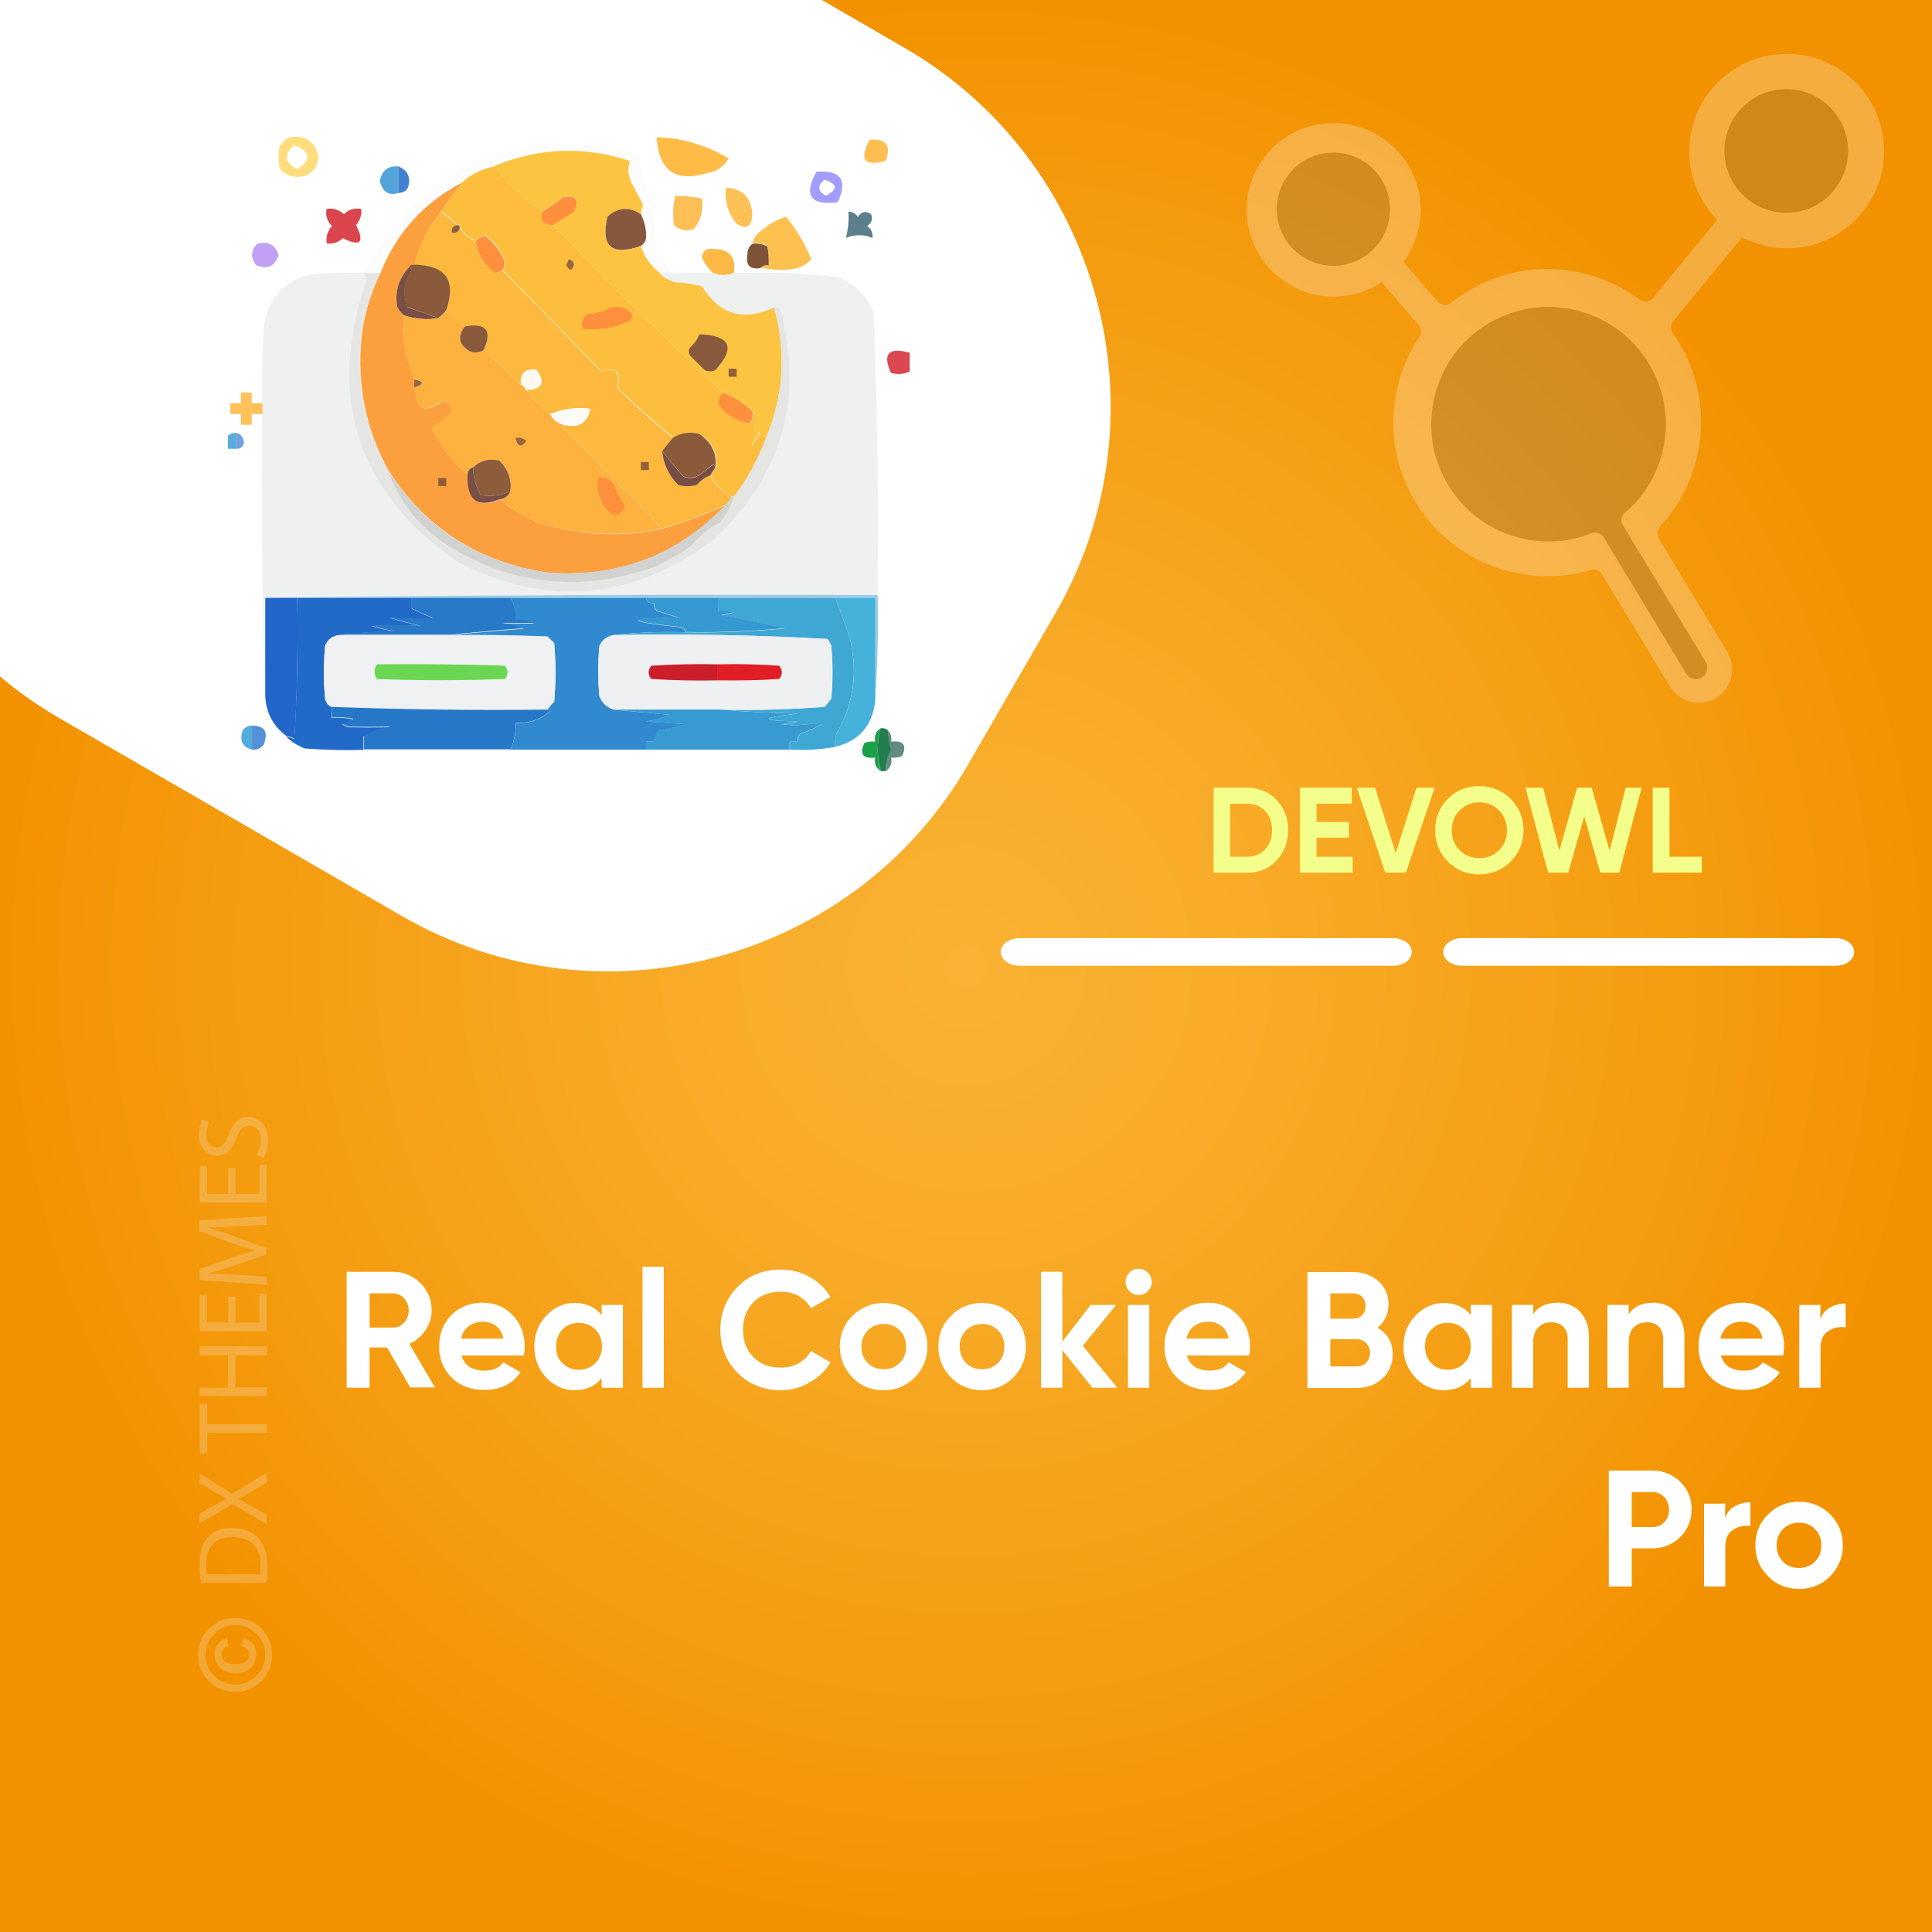 <?xml version="1.0" encoding="utf-8"?>
<!-- Generator: Adobe Illustrator 26.0.1, SVG Export Plug-In . SVG Version: 6.00 Build 0)  -->
<svg version="1.1" id="Layer_1" xmlns="http://www.w3.org/2000/svg" xmlns:xlink="http://www.w3.org/1999/xlink" x="0px" y="0px"
	 viewBox="0 0 700 700" style="enable-background:new 0 0 700 700;" xml:space="preserve">
<rect x="0" y="0" width="700" height="700" fill="#333333" stroke="none"/>
<style type="text/css">
	.st0{fill:url(#SVGID_1_);}
	.st1{fill:#FFFFFF;}
	.st2{fill:none;}
	.st3{fill:#F3FF8A;}
	.st4{opacity:0.22;}
	.st5{fill:#F6F6F6;}
	.st6{opacity:0.25;}
	.st7{fill:#6B6B6B;}
	.st8{opacity:0.671;fill-rule:evenodd;clip-rule:evenodd;fill:#FECC3D;enable-background:new    ;}
	.st9{opacity:0.947;fill-rule:evenodd;clip-rule:evenodd;fill:#FEB93E;enable-background:new    ;}
	.st10{opacity:0.905;fill-rule:evenodd;clip-rule:evenodd;fill:#FEB83E;enable-background:new    ;}
	.st11{opacity:1.500000e-02;fill-rule:evenodd;clip-rule:evenodd;fill:#030200;enable-background:new    ;}
	.st12{opacity:0.999;fill-rule:evenodd;clip-rule:evenodd;fill:#FCC440;enable-background:new    ;}
	.st13{opacity:0.838;fill-rule:evenodd;clip-rule:evenodd;fill:#3493D5;enable-background:new    ;}
	.st14{fill-rule:evenodd;clip-rule:evenodd;fill:#FDBE3E;}
	.st15{opacity:0.86;fill-rule:evenodd;clip-rule:evenodd;fill:#226DCB;enable-background:new    ;}
	.st16{opacity:0.688;fill-rule:evenodd;clip-rule:evenodd;fill:#7971FF;enable-background:new    ;}
	.st17{fill-rule:evenodd;clip-rule:evenodd;fill:#FC9F3E;}
	.st18{opacity:0.864;fill-rule:evenodd;clip-rule:evenodd;fill:#FEB83E;enable-background:new    ;}
	.st19{fill-rule:evenodd;clip-rule:evenodd;fill:#FD8F3D;}
	.st20{opacity:0.869;fill-rule:evenodd;clip-rule:evenodd;fill:#FEB63E;enable-background:new    ;}
	.st21{fill-rule:evenodd;clip-rule:evenodd;fill:#FDB83E;}
	.st22{fill-rule:evenodd;clip-rule:evenodd;fill:#87583D;}
	.st23{opacity:0.729;fill-rule:evenodd;clip-rule:evenodd;fill:#1F5160;enable-background:new    ;}
	.st24{opacity:0.82;fill-rule:evenodd;clip-rule:evenodd;fill:#D31D28;enable-background:new    ;}
	.st25{fill-rule:evenodd;clip-rule:evenodd;fill:#91603B;}
	.st26{opacity:0.906;fill-rule:evenodd;clip-rule:evenodd;fill:#FDBA3E;enable-background:new    ;}
	.st27{fill-rule:evenodd;clip-rule:evenodd;fill:#7F5339;}
	.st28{opacity:0.458;fill-rule:evenodd;clip-rule:evenodd;fill:#7931EA;enable-background:new    ;}
	.st29{opacity:0.969;fill-rule:evenodd;clip-rule:evenodd;fill:#FDB840;enable-background:new    ;}
	.st30{fill-rule:evenodd;clip-rule:evenodd;fill:#99673B;}
	.st31{fill-rule:evenodd;clip-rule:evenodd;fill:#8A5A3B;}
	.st32{fill-rule:evenodd;clip-rule:evenodd;fill:#7A4F45;}
	.st33{opacity:0.981;fill-rule:evenodd;clip-rule:evenodd;fill:#EFF0F0;enable-background:new    ;}
	.st34{fill-rule:evenodd;clip-rule:evenodd;fill:#E5E5E4;}
	.st35{fill-rule:evenodd;clip-rule:evenodd;fill:#FDB13E;}
	.st36{fill-rule:evenodd;clip-rule:evenodd;fill:#8A5A3D;}
	.st37{fill-rule:evenodd;clip-rule:evenodd;fill:#88593D;}
	.st38{opacity:0.806;fill-rule:evenodd;clip-rule:evenodd;fill:#D31D29;enable-background:new    ;}
	.st39{fill-rule:evenodd;clip-rule:evenodd;fill:#FFF9F0;}
	.st40{fill-rule:evenodd;clip-rule:evenodd;fill:#FFFAF1;}
	.st41{fill-rule:evenodd;clip-rule:evenodd;fill:#98643B;}
	.st42{fill-rule:evenodd;clip-rule:evenodd;fill:#FD903D;}
	.st43{opacity:0.855;fill-rule:evenodd;clip-rule:evenodd;fill:#FEB63E;enable-background:new    ;}
	.st44{fill-rule:evenodd;clip-rule:evenodd;fill:#FFFCF7;}
	.st45{opacity:0.833;fill-rule:evenodd;clip-rule:evenodd;fill:#389DD7;enable-background:new    ;}
	.st46{opacity:0.642;fill-rule:evenodd;clip-rule:evenodd;fill:#246FCC;enable-background:new    ;}
	.st47{fill-rule:evenodd;clip-rule:evenodd;fill:#97643B;}
	.st48{fill-rule:evenodd;clip-rule:evenodd;fill:#784D45;}
	.st49{fill-rule:evenodd;clip-rule:evenodd;fill:#8C5C3B;}
	.st50{fill-rule:evenodd;clip-rule:evenodd;fill:#92603B;}
	.st51{fill-rule:evenodd;clip-rule:evenodd;fill:#905D3B;}
	.st52{fill-rule:evenodd;clip-rule:evenodd;fill:#794E44;}
	.st53{fill-rule:evenodd;clip-rule:evenodd;fill:#D2D2D0;}
	.st54{fill-rule:evenodd;clip-rule:evenodd;fill:#9BCAE5;}
	.st55{fill-rule:evenodd;clip-rule:evenodd;fill:#2266C9;}
	.st56{fill-rule:evenodd;clip-rule:evenodd;fill:#226AC7;}
	.st57{fill-rule:evenodd;clip-rule:evenodd;fill:#318ACF;}
	.st58{fill-rule:evenodd;clip-rule:evenodd;fill:#3FA7D4;}
	.st59{fill-rule:evenodd;clip-rule:evenodd;fill:#45B2DC;}
	.st60{fill-rule:evenodd;clip-rule:evenodd;fill:#2879C8;}
	.st61{fill-rule:evenodd;clip-rule:evenodd;fill:#3598D0;}
	.st62{fill-rule:evenodd;clip-rule:evenodd;fill:#F0F1F2;}
	.st63{fill-rule:evenodd;clip-rule:evenodd;fill:#EFF0F2;}
	.st64{fill-rule:evenodd;clip-rule:evenodd;fill:#6AD652;}
	.st65{fill-rule:evenodd;clip-rule:evenodd;fill:#CC1E2A;}
	.st66{fill-rule:evenodd;clip-rule:evenodd;fill:#E11D26;}
	.st67{fill-rule:evenodd;clip-rule:evenodd;fill:#379AD1;}
	.st68{fill-rule:evenodd;clip-rule:evenodd;fill:#2777C9;}
	.st69{opacity:0.872;fill-rule:evenodd;clip-rule:evenodd;fill:#3AA2D8;enable-background:new    ;}
	.st70{opacity:0.789;fill-rule:evenodd;clip-rule:evenodd;fill:#2774CD;enable-background:new    ;}
	.st71{opacity:0.963;fill-rule:evenodd;clip-rule:evenodd;fill:#1A7A47;enable-background:new    ;}
	.st72{opacity:0.681;fill-rule:evenodd;clip-rule:evenodd;fill:#1A5647;enable-background:new    ;}
	.st73{fill-rule:evenodd;clip-rule:evenodd;fill:#1AA147;}
</style>
<radialGradient id="SVGID_1_" cx="350.773" cy="348.478" r="349.72" gradientTransform="matrix(1.001 0 0 -1.001 -1.054 698.756)" gradientUnits="userSpaceOnUse">
	<stop  offset="0" style="stop-color:#F9B233"/>
	<stop  offset="0.302" style="stop-color:#F8AB28"/>
	<stop  offset="0.831" style="stop-color:#F4990B"/>
	<stop  offset="1" style="stop-color:#F39200"/>
</radialGradient>
<rect class="st0" width="700" height="700"/>
<path class="st1" d="M327.5,17.2L297.8,0H0v245.1c6.6,5.6,13.8,10.6,21.5,15.1L145.8,332c71.4,41.2,163.7,16.5,204.9-54.9l31.7-54.9
	C423.7,150.6,399,58.4,327.5,17.2z"/>
<g>
	<rect x="374.8" y="285.4" class="st2" width="304.4" height="57.9"/>
	<path class="st3" d="M451.9,285.4c4.2,0,7.8,1.5,10.6,4.4c2.8,3,4.2,6.6,4.2,11c0,4.3-1.4,8-4.2,11c-2.8,3-6.4,4.4-10.6,4.4h-12.2
		v-30.8H451.9z M451.9,310.4c2.7,0,4.8-0.9,6.5-2.7c1.7-1.8,2.5-4.1,2.5-6.9s-0.8-5.2-2.5-6.9c-1.7-1.8-3.8-2.7-6.5-2.7h-6.2v19.2
		H451.9z"/>
	<path class="st3" d="M477.1,310.4h13v5.8H471v-30.8h18.8v5.8H477v6.6h11.7v5.7H477v6.9H477.1z"/>
	<path class="st3" d="M501.9,316.2l-10.3-30.8h6.6l7.5,23.7l7.5-23.7h6.6l-10.4,30.8H501.9z"/>
	<path class="st3" d="M547.3,312.2c-3.1,3.1-6.9,4.6-11.4,4.6s-8.2-1.5-11.3-4.6s-4.6-6.9-4.6-11.4s1.5-8.3,4.6-11.4
		s6.9-4.6,11.3-4.6s8.2,1.5,11.4,4.6c3.1,3.1,4.7,6.9,4.7,11.4C552,305.3,550.4,309.1,547.3,312.2z M528.9,308.1
		c1.9,1.9,4.3,2.8,7.1,2.8s5.2-0.9,7.1-2.8c1.9-1.9,2.9-4.3,2.9-7.2c0-2.9-1-5.4-2.9-7.3s-4.3-2.9-7.1-2.9s-5.2,1-7.1,2.9
		c-1.9,1.9-2.9,4.3-2.9,7.3C526,303.7,527,306.2,528.9,308.1z"/>
	<path class="st3" d="M560.9,316.2l-8.2-30.8h6.4l5.9,22.8l6.4-22.8h5.3l6.5,22.8l5.8-22.8h5.8l-8.1,30.8h-6.9l-5.8-20.4l-5.8,20.4
		H560.9z"/>
	<path class="st3" d="M604.9,310.4h11.7v5.8h-17.8v-30.8h6.1V310.4z"/>
</g>
<g>
	<rect x="110.9" y="382" class="st2" width="558.7" height="271.7"/>
	<path class="st1" d="M148.7,502.8l-8.5-14.6h-6.3v14.6h-8.3v-42h16.8c3.9,0,7.2,1.4,9.9,4.1s4.1,6,4.1,9.8c0,2.6-0.7,5-2.2,7.2
		s-3.4,3.9-5.9,5l9.3,15.8h-8.9V502.8z M133.9,468.6V481h8.5c1.6,0,2.9-0.6,4-1.8c1.1-1.2,1.7-2.7,1.7-4.4c0-1.7-0.6-3.2-1.7-4.4
		c-1.1-1.2-2.5-1.8-4-1.8L133.9,468.6L133.9,468.6z"/>
	<path class="st1" d="M167.2,491c1,3.8,3.9,5.6,8.5,5.6c3,0,5.2-1,6.7-3l6.2,3.6c-3,4.3-7.3,6.4-13.1,6.4c-5,0-8.9-1.5-11.9-4.5
		s-4.5-6.8-4.5-11.3s1.5-8.3,4.4-11.3c3-3,6.8-4.5,11.4-4.5c4.4,0,8,1.5,10.9,4.6c2.9,3,4.3,6.8,4.3,11.3c0,1-0.1,2.1-0.3,3.2h-22.6
		V491z M167.1,485h15.3c-0.4-2-1.3-3.6-2.7-4.6s-3-1.5-4.7-1.5c-2.1,0-3.8,0.5-5.2,1.6C168.4,481.6,167.5,483.1,167.1,485z"/>
	<path class="st1" d="M218,472.8h7.7v30H218v-3.5c-2.3,2.9-5.6,4.4-9.8,4.4c-4,0-7.4-1.5-10.3-4.6c-2.9-3.1-4.3-6.8-4.3-11.2
		s1.4-8.2,4.3-11.2c2.9-3.1,6.3-4.6,10.3-4.6c4.2,0,7.5,1.5,9.8,4.4V472.8z M203.8,493.9c1.6,1.6,3.5,2.4,5.9,2.4s4.4-0.8,6-2.4
		s2.4-3.6,2.4-6.1s-0.8-4.5-2.4-6.1c-1.6-1.6-3.6-2.4-6-2.4s-4.4,0.8-5.9,2.4s-2.3,3.6-2.3,6.1C201.4,490.3,202.2,492.4,203.8,493.9
		z"/>
	<path class="st1" d="M232.8,502.8V459h7.7v43.8H232.8z"/>
	<path class="st1" d="M282.9,503.7c-6.3,0-11.5-2.1-15.7-6.3c-4.1-4.2-6.2-9.4-6.2-15.5c0-6.2,2.1-11.4,6.2-15.6s9.3-6.3,15.7-6.3
		c3.8,0,7.3,0.9,10.5,2.7c3.2,1.8,5.7,4.2,7.5,7.2l-7.1,4.1c-1-1.9-2.5-3.3-4.4-4.4s-4.1-1.6-6.5-1.6c-4.1,0-7.4,1.3-9.9,3.8
		c-2.5,2.6-3.8,5.9-3.8,10c0,4,1.2,7.3,3.8,9.9c2.5,2.6,5.8,3.8,9.9,3.8c2.4,0,4.6-0.5,6.5-1.6s3.4-2.5,4.4-4.4l7.1,4.1
		c-1.8,3-4.3,5.5-7.5,7.2C290.3,502.8,286.7,503.7,282.9,503.7z"/>
	<path class="st1" d="M331.4,499.1c-3.1,3.1-6.8,4.6-11.3,4.6s-8.2-1.5-11.2-4.6s-4.6-6.8-4.6-11.2s1.5-8.2,4.6-11.2
		s6.8-4.6,11.2-4.6s8.2,1.5,11.3,4.6c3.1,3.1,4.6,6.8,4.6,11.2S334.5,496,331.4,499.1z M314.4,493.8c1.5,1.6,3.5,2.3,5.8,2.3
		s4.3-0.8,5.8-2.3c1.6-1.6,2.3-3.5,2.3-5.9s-0.8-4.4-2.3-5.9c-1.6-1.6-3.5-2.3-5.8-2.3s-4.3,0.8-5.8,2.3c-1.5,1.6-2.3,3.5-2.3,5.9
		S312.8,492.2,314.4,493.8z"/>
	<path class="st1" d="M367.1,499.1c-3.1,3.1-6.8,4.6-11.3,4.6c-4.4,0-8.2-1.5-11.2-4.6c-3.1-3.1-4.6-6.8-4.6-11.2s1.5-8.2,4.6-11.2
		c3.1-3.1,6.8-4.6,11.2-4.6c4.4,0,8.2,1.5,11.3,4.6s4.6,6.8,4.6,11.2S370.2,496,367.1,499.1z M350,493.8c1.5,1.6,3.5,2.3,5.8,2.3
		s4.3-0.8,5.8-2.3c1.6-1.6,2.3-3.5,2.3-5.9s-0.8-4.4-2.3-5.9c-1.6-1.6-3.5-2.3-5.8-2.3s-4.3,0.8-5.8,2.3c-1.5,1.6-2.3,3.5-2.3,5.9
		S348.5,492.2,350,493.8z"/>
	<path class="st1" d="M404.8,502.8h-9l-10.9-13.6v13.6h-7.7v-42h7.7v25.3l10.3-13.3h9.2l-12.1,14.8L404.8,502.8z"/>
	<path class="st1" d="M412.5,469.2c-1.3,0-2.4-0.5-3.3-1.4s-1.4-2-1.4-3.3s0.5-2.4,1.4-3.4s2-1.4,3.3-1.4s2.5,0.5,3.4,1.4
		s1.4,2.1,1.4,3.4s-0.5,2.4-1.4,3.3C415,468.8,413.8,469.2,412.5,469.2z M408.7,502.8v-30h7.7v30H408.7z"/>
	<path class="st1" d="M430,491c1,3.8,3.9,5.6,8.5,5.6c3,0,5.2-1,6.7-3l6.2,3.6c-3,4.3-7.3,6.4-13.1,6.4c-5,0-8.9-1.5-11.9-4.5
		s-4.5-6.8-4.5-11.3s1.5-8.3,4.4-11.3c3-3,6.8-4.5,11.4-4.5c4.4,0,8,1.5,10.9,4.6c2.9,3,4.3,6.8,4.3,11.3c0,1-0.1,2.1-0.3,3.2H430
		V491z M429.9,485h15.3c-0.4-2-1.3-3.6-2.7-4.6c-1.4-1-3-1.5-4.7-1.5c-2.1,0-3.8,0.5-5.2,1.6C431.2,481.6,430.3,483.1,429.9,485z"/>
	<path class="st1" d="M499.1,481.1c3.7,2.1,5.5,5.3,5.5,9.6c0,3.6-1.3,6.5-3.8,8.8s-5.6,3.4-9.3,3.4h-17.8v-42h16.6
		c3.6,0,6.6,1.1,9.1,3.3s3.7,5,3.7,8.5C503,476.1,501.7,478.9,499.1,481.1z M490.3,468.6H482v9.2h8.3c1.3,0,2.3-0.4,3.2-1.3
		c0.9-0.9,1.3-2,1.3-3.3s-0.4-2.4-1.3-3.3C492.7,469,491.6,468.6,490.3,468.6z M491.5,495.1c1.4,0,2.6-0.5,3.5-1.4s1.4-2.1,1.4-3.6
		c0-1.4-0.5-2.6-1.4-3.5s-2.1-1.4-3.5-1.4H482v9.9H491.5z"/>
	<path class="st1" d="M532.9,472.8h7.7v30h-7.7v-3.5c-2.3,2.9-5.6,4.4-9.8,4.4c-4,0-7.4-1.5-10.3-4.6s-4.3-6.8-4.3-11.2
		s1.4-8.2,4.3-11.2c2.9-3,6.3-4.6,10.3-4.6c4.2,0,7.5,1.5,9.8,4.4V472.8z M518.6,493.9c1.6,1.6,3.5,2.4,5.9,2.4s4.4-0.8,6-2.4
		s2.4-3.6,2.4-6.1s-0.8-4.5-2.4-6.1s-3.6-2.4-6-2.4s-4.4,0.8-5.9,2.4c-1.6,1.6-2.3,3.6-2.3,6.1S517.1,492.4,518.6,493.9z"/>
	<path class="st1" d="M564.4,472c3.3,0,6,1.1,8.1,3.3c2.1,2.2,3.2,5.2,3.2,9.1v18.4H568v-17.5c0-2-0.5-3.5-1.6-4.6s-2.5-1.6-4.3-1.6
		c-2,0-3.6,0.6-4.8,1.9c-1.2,1.2-1.8,3.1-1.8,5.6v16.2h-7.7v-30h7.7v3.4C557.3,473.4,560.3,472,564.4,472z"/>
	<path class="st1" d="M599,472c3.3,0,6,1.1,8.1,3.3c2.1,2.2,3.2,5.2,3.2,9.1v18.4h-7.7v-17.5c0-2-0.5-3.5-1.6-4.6s-2.5-1.6-4.3-1.6
		c-2,0-3.6,0.6-4.8,1.9c-1.2,1.2-1.8,3.1-1.8,5.6v16.2h-7.7v-30h7.7v3.4C591.9,473.4,594.9,472,599,472z"/>
	<path class="st1" d="M623.5,491c1,3.8,3.9,5.6,8.5,5.6c3,0,5.2-1,6.7-3l6.2,3.6c-3,4.3-7.3,6.4-13.1,6.4c-5,0-8.9-1.5-11.9-4.5
		s-4.5-6.8-4.5-11.3s1.5-8.3,4.4-11.3c3-3,6.8-4.5,11.4-4.5c4.4,0,8,1.5,10.9,4.6c2.9,3,4.3,6.8,4.3,11.3c0,1-0.1,2.1-0.3,3.2h-22.6
		V491z M623.3,485h15.3c-0.4-2-1.3-3.6-2.7-4.6s-3-1.5-4.7-1.5c-2.1,0-3.8,0.5-5.2,1.6C624.7,481.6,623.8,483.1,623.3,485z"/>
	<path class="st1" d="M659.5,478c0.7-1.9,1.9-3.4,3.6-4.3s3.5-1.4,5.6-1.4v8.6c-2.4-0.3-4.5,0.2-6.3,1.4c-1.9,1.2-2.8,3.3-2.8,6.2
		v14.3h-7.7v-30h7.7L659.5,478L659.5,478z"/>
	<path class="st1" d="M598.6,532.8c4,0,7.4,1.4,10.2,4.1c2.8,2.7,4.1,6.1,4.1,10s-1.4,7.3-4.1,10c-2.8,2.7-6.2,4.1-10.2,4.1h-7.4
		v13.8h-8.3v-42L598.6,532.8L598.6,532.8z M598.6,553.3c1.8,0,3.2-0.6,4.4-1.8s1.7-2.7,1.7-4.5s-0.6-3.4-1.7-4.6
		c-1.2-1.2-2.6-1.8-4.4-1.8h-7.4v12.7L598.6,553.3L598.6,553.3z"/>
	<path class="st1" d="M625,550c0.7-1.9,1.9-3.4,3.6-4.3s3.5-1.4,5.6-1.4v8.6c-2.4-0.3-4.5,0.2-6.3,1.4c-1.9,1.2-2.8,3.3-2.8,6.2
		v14.3h-7.7v-30h7.7L625,550L625,550z"/>
	<path class="st1" d="M663.1,571.1c-3.1,3.1-6.8,4.6-11.3,4.6c-4.4,0-8.2-1.5-11.2-4.6c-3.1-3.1-4.6-6.8-4.6-11.2s1.5-8.2,4.6-11.2
		c3.1-3.1,6.8-4.6,11.2-4.6s8.2,1.5,11.3,4.6s4.6,6.8,4.6,11.2S666.1,568,663.1,571.1z M646,565.8c1.5,1.6,3.5,2.3,5.8,2.3
		s4.3-0.8,5.8-2.3c1.6-1.6,2.3-3.5,2.3-5.9s-0.8-4.4-2.3-5.9c-1.6-1.6-3.5-2.3-5.8-2.3s-4.3,0.8-5.8,2.3c-1.5,1.6-2.3,3.5-2.3,5.9
		S644.5,564.2,646,565.8z"/>
</g>
<g>
	<path class="st1" d="M511.5,344.9c0-2.8-3-5-6.8-5H369.4c-3.7,0-6.8,2.2-6.8,5s3,5,6.8,5h135.3C508.4,350,511.5,347.7,511.5,344.9z
		"/>
	<path class="st1" d="M671.8,344.9c0-2.8-3-5-6.8-5H529.7c-3.7,0-6.8,2.2-6.8,5s3,5,6.8,5H665C668.8,350,671.8,347.7,671.8,344.9z"
		/>
</g>
<g class="st4">
	<rect x="71.1" y="401.9" class="st2" width="42.3" height="211"/>
	<path class="st5" d="M71.8,599.6c0-3.7,1.3-6.9,3.9-9.5s5.8-3.9,9.5-3.9s6.9,1.3,9.5,3.9s3.9,5.8,3.9,9.5s-1.3,6.9-3.9,9.5
		s-5.8,3.9-9.5,3.9s-6.9-1.3-9.5-3.9S71.8,603.3,71.8,599.6z M74.5,599.6c0,3,1,5.5,3.1,7.6s4.6,3.2,7.6,3.2s5.6-1.1,7.7-3.2
		s3.2-4.7,3.2-7.6c0-3-1.1-5.5-3.2-7.6s-4.7-3.2-7.7-3.2s-5.5,1.1-7.6,3.2C75.5,594,74.5,596.6,74.5,599.6z M87.3,596.3l1-2.8
		c3,0.9,4.5,2.9,4.5,5.9c0,2.1-0.7,3.8-2,5s-3.1,1.8-5.4,1.8s-4.2-0.6-5.5-1.8c-1.4-1.2-2.1-2.9-2.1-5c0-2.9,1.4-4.9,4.3-5.9
		l0.7,2.8c-1.6,0.6-2.5,1.6-2.5,3.1c0,2.4,1.7,3.6,5,3.6c1.5,0,2.7-0.3,3.6-0.9c0.9-0.6,1.4-1.5,1.4-2.6
		C90.3,598,89.3,596.9,87.3,596.3z"/>
	<path class="st5" d="M72.8,573.5c-0.3-1.9-0.5-4.2-0.5-6.7c0-4.5,1-7.7,3-9.8c2-2.2,4.8-3.4,8.7-3.4c4,0,7.2,1.2,9.4,3.5
		c2.3,2.3,3.5,6,3.5,10.7c0,2.2-0.1,4.1-0.3,5.7H72.8z M94.2,570.4c0.1-0.8,0.2-1.9,0.2-3.2c0-6.7-3.7-10.3-10.3-10.3
		c-5.7,0-9.4,3.2-9.4,9.8c0,1.6,0.1,2.8,0.3,3.7H94.2z"/>
	<path class="st5" d="M96.7,537.2l-5.4,3.1c-2.1,1.3-3.4,2.1-4.8,2.8v0.1c1.4,0.7,2.7,1.4,4.8,2.6l5.3,2.9v3.6l-12.3-7.4l-12,7.1
		v-3.6l5.7-3.2c1.6-0.9,2.8-1.6,4.1-2.2v-0.1c-1.4-0.7-2.6-1.3-4.1-2.2l-5.7-3.3v-3.6l11.8,7.4l12.5-7.6L96.7,537.2L96.7,537.2z"/>
	<path class="st5" d="M75.1,519.2v7.4h-2.7v-18h2.7v7.4h21.6v3.2L75.1,519.2L75.1,519.2z"/>
	<path class="st5" d="M72.4,502.8h10.2V491H72.4v-3.2h24.3v3.2H85.3v11.7h11.4v3.1H72.4V502.8z"/>
	<path class="st5" d="M85.3,469.8v9.4H94v-10.5h2.6v13.6H72.4v-13.1H75v10h7.7v-9.4H85.3z"/>
	<path class="st5" d="M86,444.3c-3.4,0.2-7.5,0.4-10.5,0.4v0.1c2.8,0.8,5.9,1.8,9.2,3.1l11.8,4.3v2.4l-11.6,3.9
		c-3.4,1.2-6.6,2.1-9.4,2.8v0.1c3,0.1,7.1,0.3,10.7,0.5l10.4,0.6v3l-24.3-1.7v-4l11.7-4.1c3-1,5.7-1.8,8.2-2.4V453
		c-2.4-0.6-5.1-1.5-8.2-2.6l-11.7-4.3v-4l24.3-1.5v3.1L86,444.3z"/>
	<path class="st5" d="M85.3,423.2v9.4H94v-10.5h2.6v13.6H72.4v-13.1H75v10h7.7v-9.4H85.3z"/>
	<path class="st5" d="M92.9,418.5c0.9-1.4,1.6-3.5,1.6-5.6c0-3.2-1.7-5.1-4.1-5.1c-2.3,0-3.6,1.3-4.8,4.6c-1.4,4-3.5,6.4-6.9,6.4
		c-3.8,0-6.6-3.1-6.6-7.8c0-2.5,0.6-4.3,1.2-5.4l2.6,0.9c-0.4,0.8-1.2,2.4-1.2,4.6c0,3.3,2,4.6,3.6,4.6c2.3,0,3.4-1.5,4.7-4.8
		c1.6-4.1,3.6-6.2,7.1-6.2c3.7,0,7,2.8,7,8.5c0,2.3-0.7,4.9-1.6,6.2L92.9,418.5z"/>
</g>
<g class="st6">
	<path class="st1" d="M667.9,26.1c-14.5-10.4-34.9-8.2-46.8,5.1c-12.7,14.1-11.8,35.3,1.1,48.4L598.9,108c-1.2,1.5-3.3,1.7-4.8,0.6
		c-17.6-13.2-42.3-15.2-62.3-3.1c-2.1,1.3-4.1,2.7-6,4.2c-1.5,1.2-3.6,1-4.9-0.4l-12.4-14.4c9.1-12.2,8.4-29.8-3.1-41.2
		c-11-10.9-28.7-12.2-41.1-2.9c-14.7,11-16.8,32-5,45.7c10.5,12.2,28.2,14.4,41.3,5.7l13.4,15.6c1,1.2,1.1,2.9,0.3,4.2
		c-11.7,17.4-13,40.8-1.4,59.9c13.4,22.1,39.8,31.6,63.5,24.6c1.5-0.5,3.1,0.2,4,1.5l24.5,40.5c3.3,5.4,10.1,7.7,15.8,5
		c6.5-3.1,8.8-11.2,5.2-17.2L601,195.1c-0.8-1.3-0.6-3,0.4-4.2c16.5-17.8,20.1-45,6.9-66.8c-0.7-1.2-1.5-2.3-2.2-3.4
		c-0.9-1.3-0.9-3,0.1-4.3l25-30.4c14.5,7.5,32.8,4.2,43.5-9C687.4,61.5,684.6,38.1,667.9,26.1z"/>
	<path class="st7" d="M597.4,131.7c-12.7-20.9-40.5-27-60.9-12.7c-17.4,12.2-23,35.9-13,54.6c10.4,19.6,33.6,27.4,53.2,19.6
		c1.6-0.6,3.4,0,4.3,1.4l29.9,49.4c0.9,1.5,2.7,2.4,4.4,2c2.9-0.7,4.1-3.9,2.7-6.2l-30-49.5c-0.9-1.5-0.6-3.4,0.7-4.5
		C604.3,172.6,608.3,149.7,597.4,131.7z"/>
	<circle class="st7" cx="483.1" cy="75.8" r="20.5"/>
	<circle class="st7" cx="647.2" cy="54.7" r="22.4"/>
</g>
<g>
	<g>
		<path class="st8" d="M104.8,49.7c5.9-0.9,9.4,1.5,10.6,7.2c-0.6,4.6-3.1,7-7.7,7.2c-2.5-0.1-4.6-1-6.3-2.9c-0.6-2.9-0.6-5.8,0-8.7
			C102.5,51.5,103.6,50.5,104.8,49.7z M106.7,52.6c5.9,2.3,6.2,5.2,1,8.7C103,58.8,102.7,55.9,106.7,52.6z"/>
	</g>
	<g>
		<path class="st9" d="M237.9,49.7c9.4,0.3,18.1,2.9,26.1,7.7c-1.7,3-4.3,4.7-7.7,5.3C244.8,66.2,238.7,61.9,237.9,49.7z"/>
	</g>
	<g>
		<path class="st10" d="M315.1,50.6c6-0.4,7.9,2.1,5.8,7.7C313.1,60.4,311.2,57.8,315.1,50.6z"/>
	</g>
	<g>
		<path class="st11" d="M244.7,98.9c-1.9,0-3.9,0-5.8,0c-3.2-2.5-5.4-5.7-6.8-9.6c1.5-1,2.1-2.4,1.9-4.3c-0.1-2.7-0.8-5.1-1.9-7.2
			c0.2-1.2,0.5-2.3,1-3.4c-1.5-2.7-2.9-5.5-4.3-8.2c-1.2-2.6-1.3-5.2-0.5-7.7c-16.7-5.4-33.1-4.8-49.2,1.9
			c-4.4,0.9-8.3,2.9-11.6,5.8c-13.9,7.3-23.9,18.2-29.9,32.8c-1.9,0-3.9,0-5.8,0c20.4-37.2,51.6-52.2,93.6-44.9
			c2.6,0.7,4.7,2.1,6.3,4.3c0.8,5.5,2.8,10.7,5.8,15.4c-0.2,5.8-0.2,11.6,0,17.4C239.4,94.2,241.8,96.8,244.7,98.9z"/>
	</g>
	<g>
		<path class="st12" d="M232.2,77.6c-4.3-2.8-8.3-2.5-12.1,1c-2.5,10.8,1.5,14.4,12.1,10.6c1.3,3.9,3.6,7.2,6.8,9.6
			c1.5,1.7,3.5,2.8,5.8,3.4c3.3,0.2,6.5,0.7,9.6,1.4c6.3,10.4,15,12.9,26.1,7.7c4.5,16.2,3.5,31.9-2.9,47.3
			c-0.9-0.4-1.7-1.1-2.4-1.9c-1,1.6-1.9,3.2-2.9,4.8c-0.1-3.4,0.4-6.8,1.4-10.1c0-1-0.3-1.8-1-2.4c-3.1-3-6.6-5.2-10.6-6.8
			c-21.2-19.6-41.8-39.8-61.8-60.8c2.5-1.6,5.1-3.2,7.7-4.8c2-4.4,0.7-6.1-3.9-5.3c-2.5,2-5,3.8-7.7,5.3
			c-6.4-4.8-12.2-10.2-17.4-16.4c16.1-6.7,32.5-7.4,49.2-1.9c-0.8,2.6-0.7,5.1,0.5,7.7c1.4,2.7,2.9,5.5,4.3,8.2
			C232.6,75.4,232.3,76.5,232.2,77.6z"/>
	</g>
	<g>
		<path class="st13" d="M144.4,60.3c0,3.2,0,6.4,0,9.6c-3.5,1.1-5.8-0.3-6.8-4.3C138.3,61.8,140.6,60,144.4,60.3z"/>
	</g>
	<g>
		<path class="st14" d="M179.1,60.3c5.2,6.2,11,11.6,17.4,16.4c-0.7,3.3,0.6,4.9,3.9,4.8c20,21,40.6,41.2,61.8,60.8
			c-1.6,1.3-2,2.9-1.4,4.8c3.1,3.5,6.8,5.6,11.1,6.3c0.8-1.3,1.2-2.8,1-4.3c0.6,0.6,0.9,1.4,1,2.4c-1,3.3-1.5,6.7-1.4,10.1
			c1-1.6,1.9-3.2,2.9-4.8c0.7,0.9,1.5,1.5,2.4,1.9c-2.9,7.6-6.7,14.7-11.6,21.2c-0.3,0-0.6,0-1,0c-3.5-1.6-6.1-4.2-7.7-7.7
			c0.6-1,1.3-1.9,1.9-2.9c0.7-4.9-1.2-8.9-5.8-12.1c-3.4-0.8-6.7-0.3-9.6,1.4c-7-5.7-13.8-11.8-20.3-18.3c1.6-5.5-0.3-7.4-5.8-5.8
			c-11.9-12.2-23.8-24.4-35.7-36.7c0.9-1.2,1-2.5,0.5-3.9c-1.6-3.5-3.8-6.4-6.8-8.7c-1.4,0.3-2.5,0.9-3.4,1.9
			c-2.5-0.9-4.5-2.5-5.8-4.8c0-0.6-0.3-1-1-1c-1.9-1.6-3.8-3.2-5.8-4.8c2.3-3.7,4.9-7.2,7.7-10.6C170.8,63.1,174.7,61.2,179.1,60.3z
			"/>
	</g>
	<g>
		<path class="st15" d="M144.4,60.3c3.4,1.5,4.6,4.1,3.4,7.7c-0.8,1.3-1.9,1.9-3.4,1.9C144.4,66.7,144.4,63.5,144.4,60.3z"/>
	</g>
	<g>
		<path class="st16" d="M295.8,62.2c8.9-0.6,11.5,3.1,7.7,11.1C293.6,74.5,291.1,70.8,295.8,62.2z M298.7,65.1
			c4.8,1.6,5,3.5,0.5,5.8C296.2,69.2,296.1,67.3,298.7,65.1z"/>
	</g>
	<g>
		<path class="st17" d="M167.5,66.1c-2.8,3.4-5.4,6.9-7.7,10.6c-4.7,5.6-7.9,12-9.6,19.3c-1-0.2-1.6,0.2-1.9,1
			c-3.9,4-5.3,8.8-4.3,14.5c0.7,1.1,1.5,2.1,2.4,2.9c-0.9,8.2,0.4,16,3.9,23.2c0,1,0,1.9,0,2.9c0.4,8,3.8,9.6,10.1,4.8
			c2.6,0.7,3.6,2.3,2.9,4.8c-2.3,1.7-4.7,3.3-7.2,4.8c3.4,6.7,8,12.4,13.5,17.4c-0.3,9.1,3.6,12,11.6,8.7c4,3.4,8.5,6.2,13.5,8.2
			c14.9,4.8,30,5.6,45.3,2.4c8-2.4,15.7-5.3,23.2-8.7c-17.5,18.3-39.1,26.5-64.6,24.6c-25-3.7-44.3-16-57.9-37.1
			c-8.9-16.3-11.9-33.7-9.2-52.1c1.2-6.8,3.3-13.2,6.3-19.3C143.6,84.3,153.6,73.4,167.5,66.1z"/>
	</g>
	<g>
		<path class="st18" d="M263,68c6.2,0.3,9.4,3.7,9.6,10.1c-0.4,4.2-2.3,5.2-5.8,2.9C263.8,77.3,262.5,72.9,263,68z"/>
	</g>
	<g>
		<path class="st19" d="M200.3,81.5c-3.3,0.1-4.6-1.5-3.9-4.8c2.7-1.6,5.3-3.3,7.7-5.3c4.6-0.8,5.9,0.9,3.9,5.3
			C205.4,78.3,202.9,79.9,200.3,81.5z"/>
	</g>
	<g>
		<path class="st20" d="M244.7,70.9c3.2,0.1,6.5,0.4,9.6,1c0.6,4.2-0.3,7.9-2.9,11.1c-2.7,0.9-5.2,0.4-7.2-1.4
			C243.7,77.9,243.8,74.4,244.7,70.9z"/>
	</g>
	<g>
		<path class="st21" d="M159.8,76.7c2,1.6,3.9,3.2,5.8,4.8c-1.5,0.3-2.1,1.3-1.9,2.9c1.6,0.2,2.6-0.4,2.9-1.9
			c1.3,2.3,3.3,3.9,5.8,4.8c0.7,5,3.1,8.8,7.2,11.6c0.9-0.2,1.7-0.6,2.4-1c11.9,12.2,23.8,24.4,35.7,36.7c5.5-1.6,7.4,0.3,5.8,5.8
			c6.5,6.5,13.2,12.6,20.3,18.3c-1.3,1.6-2.6,3.2-3.9,4.8c0.5,4.7,2.4,8.7,5.8,12.1c2.3,0.6,4.5,0.6,6.8,0c1.3-1.6,2.9-2.7,4.8-3.4
			c1.6,3.5,4.2,6.1,7.7,7.7c-0.4,1.2-1.1,2.1-1.9,2.9c-7.5,3.4-15.2,6.3-23.2,8.7c-11.5-12-23.3-23.9-35.2-35.7
			c-0.4-0.6-0.6-1.2-0.5-1.9c5.4,1.4,8.6-0.5,9.6-5.8c-5.3-0.6-10.1,0.1-14.5,1.9c-3.2-2.6-6.1-5.5-8.7-8.7c5.8-0.2,7.1-2.6,3.9-7.2
			c-4.2-0.8-6.1,1-5.8,5.3c-4.5-4.2-9-8.4-13.5-12.5c3.2-7.1,1-10-6.8-8.7c-2.8-1.2-5.1-3.1-6.8-5.8c3.7-10.8-0.2-16.3-11.6-16.4
			C151.8,88.7,155.1,82.3,159.8,76.7z"/>
	</g>
	<g>
		<path class="st22" d="M232.2,77.6c1.1,2.2,1.8,4.6,1.9,7.2c0.2,1.9-0.5,3.4-1.9,4.3c-10.6,3.8-14.6,0.2-12.1-10.6
			C223.9,75.1,227.9,74.8,232.2,77.6z"/>
	</g>
	<g>
		<path class="st23" d="M307.4,76.7c1.5,0,2.6,0.7,3.4,1.9c1.3-2,3-2.3,4.8-1c0.7,1.8,0.2,3.2-1.4,4.3c1.5,1.1,2.1,2.5,1.9,4.3
			c-3.2-1.3-6.4-1.3-9.6,0C307.3,83,307.6,79.8,307.4,76.7z"/>
	</g>
	<g>
		<path class="st24" d="M118.3,75.7c2.5-0.4,4.5,0.3,6.3,1.9c1.7-1.7,3.8-2.3,6.3-1.9c0.2,2.2-0.4,4.2-1.9,5.8
			c3.2,6.4,1.6,8-4.8,4.8c-1.6,1.5-3.5,2.2-5.8,1.9c-0.4-2.5,0.3-4.5,1.9-6.3C118.6,80.3,117.9,78.2,118.3,75.7z"/>
	</g>
	<g>
		<path class="st25" d="M165.6,81.5c0.6,0,1,0.3,1,1c-0.3,1.5-1.3,2.1-2.9,1.9C163.4,82.8,164.1,81.8,165.6,81.5z"/>
	</g>
	<g>
		<path class="st26" d="M275.6,96.9c0.7-0.9,1.6-1.2,2.9-1c0.2-2.3,0-4.5-0.5-6.8c-1.6-0.9-3.4-1.2-5.3-1c0.3-1.8,1.3-3.3,2.9-4.3
			c2.7-2.4,5.7-4.2,9.2-5.3c3.8,4.6,6.8,9.8,9.2,15.4c-1.6,1.7-3.5,2.9-5.8,3.4C283.9,98.1,279.7,97.9,275.6,96.9z"/>
	</g>
	<g>
		<path class="st19" d="M182,97.9c-0.7,0.4-1.5,0.7-2.4,1c-4.1-2.7-6.5-6.6-7.2-11.6c0.8-1,2-1.6,3.4-1.9c2.9,2.3,5.2,5.2,6.8,8.7
			C183,95.4,182.9,96.7,182,97.9z"/>
	</g>
	<g>
		<path class="st27" d="M272.7,88.3c1.9-0.2,3.7,0.1,5.3,1c0.5,2.2,0.6,4.5,0.5,6.8c-1.2-0.2-2.2,0.1-2.9,1c-3.8,0.7-5.5-1-4.8-4.8
			C270.8,90.3,271.5,89.1,272.7,88.3z"/>
	</g>
	<g>
		<path class="st28" d="M93.2,88.3c4.1-1,6.7,0.4,7.7,4.3c-1.5,4.1-4.2,5.2-8.2,3.4C90.7,93.2,90.9,90.6,93.2,88.3z"/>
	</g>
	<g>
		<path class="st29" d="M265.9,98.9c-2.5,1-5.1,1-7.7,0c-1.7-1.7-3-3.6-3.9-5.8c0.4-2.4,1.8-3.3,4.3-2.9
			C264.4,90.3,266.8,93.2,265.9,98.9z"/>
	</g>
	<g>
		<path class="st30" d="M206.1,94c1,0.1,1.7,0.8,1.9,1.9c-0.8,2.4-1.7,2.4-2.9,0C205.5,95.3,205.8,94.7,206.1,94z"/>
	</g>
	<g>
		<path class="st31" d="M148.2,96.9c0.3-0.8,1-1.1,1.9-1c11.4,0.2,15.3,5.6,11.6,16.4c-0.7,1.2-1.7,2.1-2.9,2.9
			c-3.6-1.2-7.3-2.5-11.1-3.9c-2-4.7-1.5-9.2,1.4-13.5C149.1,97.3,148.7,97,148.2,96.9z"/>
	</g>
	<g>
		<path class="st32" d="M148.2,96.9c0.5,0.1,0.8,0.4,1,1c-2.9,4.3-3.4,8.8-1.4,13.5c3.8,1.3,7.5,2.6,11.1,3.9
			c-4.2,0.7-8.3,0.3-12.5-1c-0.9-0.8-1.7-1.7-2.4-2.9C142.9,105.8,144.4,101,148.2,96.9z"/>
	</g>
	<g>
		<path class="st33" d="M131.8,98.9c0.4,0.7,0.7,1.5,1,2.4c-14.6,42.4-3.6,76.5,32.8,102.3c32.6,16.5,63.4,14,92.6-7.7
			c25-23,33.2-50.8,24.6-83.5c-0.6-0.7-1.5-1-2.4-1c-11,5.2-19.7,2.6-26.1-7.7c-3.2-0.8-6.4-1.3-9.6-1.4c-2.3-0.6-4.3-1.7-5.8-3.4
			c1.9,0,3.9,0,5.8,0c4.5,0,9,0,13.5,0c2.6,1,5.2,1,7.7,0c12.6-0.4,25.1,0.1,37.6,1.4c6.3,2.4,10.6,6.8,13,13
			c1.4,34,1.9,68.1,1.4,102.3c-74.1-0.3-148.1,0-221.9,1c0,11.9,0,23.8,0,35.7c-1-33.9-1.3-68-1-102.3c0-1.3,0-2.6,0-3.9
			c-0.2-9,0-18,0.5-27c1.2-10.9,7.2-17.5,17.8-19.8C119.6,98.9,125.7,98.7,131.8,98.9z"/>
	</g>
	<g>
		<path class="st34" d="M131.8,98.9c1.9,0,3.9,0,5.8,0c-3,6.1-5.1,12.5-6.3,19.3c-2.8,18.4,0.3,35.8,9.2,52.1
			c3.8,10.9,10.5,19.7,20.3,26.5c24,15.1,49.4,18,76.2,8.7c4.8-2.3,9.3-4.8,13.5-7.7c3-3.6,6.5-6.5,10.6-8.7
			c2.3-2.8,3.9-5.8,4.8-9.2c4.9-6.5,8.7-13.6,11.6-21.2c6.4-15.4,7.4-31.1,2.9-47.3c1-0.1,1.8,0.2,2.4,1
			c8.6,32.7,0.4,60.5-24.6,83.5c-29.2,21.7-60.1,24.3-92.6,7.7c-36.5-25.7-47.4-59.8-32.8-102.3C132.5,100.4,132.2,99.6,131.8,98.9z
			"/>
	</g>
	<g>
		<path class="st19" d="M221.5,111.4c3.3-0.6,5.9,0.3,7.7,2.9c-0.3,0.6-0.6,1.3-1,1.9c-5.5,2.6-11.1,3.6-16.9,2.9
			c-0.8-2.1-0.3-3.9,1.4-5.3C216,113.6,218.9,112.8,221.5,111.4z"/>
	</g>
	<g>
		<path class="st35" d="M161.7,112.4c1.7,2.6,3.9,4.6,6.8,5.8c-2.9,3.7-2.3,6.8,1.9,9.2c1.7,0.6,3.3,0.5,4.8-0.5
			c4.5,4.2,9,8.4,13.5,12.5c1,0.3,1.6,1,1.9,1.9c2.6,3.2,5.5,6.1,8.7,8.7c1,2,2.6,3.2,4.8,3.9c-0.1,0.7,0,1.4,0.5,1.9
			c11.9,11.8,23.7,23.7,35.2,35.7c-15.3,3.2-30.4,2.4-45.3-2.4c-5-2-9.5-4.8-13.5-8.2c1.8-0.2,3.1-1.2,3.9-2.9
			c0.6-4.1-0.6-7.8-3.9-11.1c-3.8-0.9-7-0.1-9.6,2.4c-1.4,0.5-2,1.4-1.9,2.9c-5.6-4.9-10.1-10.7-13.5-17.4c2.5-1.5,4.9-3.1,7.2-4.8
			c0.7-2.5-0.3-4.1-2.9-4.8c-6.4,4.8-9.7,3.2-10.1-4.8c3.7-1.2,3.7-2.2,0-2.9c-3.5-7.2-4.7-14.9-3.9-23.2c4.2,1.3,8.4,1.6,12.5,1
			C160,114.5,161,113.5,161.7,112.4z"/>
	</g>
	<g>
		<path class="st36" d="M175.2,126.9c-1.5,0.9-3.1,1.1-4.8,0.5c-4.2-2.4-4.8-5.5-1.9-9.2C176.2,116.9,178.5,119.8,175.2,126.9z"/>
	</g>
	<g>
		<path class="st37" d="M253.4,121.1c11.3,0.5,13.2,4.8,5.8,13c-1.3,0.6-2.6,0.6-3.9,0c-1.8-1.8-3.5-3.5-5.3-5.3
			c-0.6-1-0.6-1.9,0-2.9C251.6,124.6,252.7,123,253.4,121.1z"/>
	</g>
	<g>
		<path class="st38" d="M329.6,127.8c0,2.3,0,4.5,0,6.8c-2.2,1-4.4,1.2-6.8,0.5C319.7,128.1,321.9,125.7,329.6,127.8z"/>
	</g>
	<g>
		<path class="st39" d="M190.7,141.3c-0.3-1-1-1.6-1.9-1.9c-0.3-4.3,1.6-6.1,5.8-5.3C197.7,138.8,196.4,141.2,190.7,141.3z"/>
	</g>
	<g>
		<path class="st40" d="M223.5,140.4c-5.5,1.6-7.4-0.3-5.8-5.8C216.1,140.1,218,142,223.5,140.4z"/>
	</g>
	<g>
		<path class="st25" d="M264,133.6c1,0,1.9,0,2.9,0c0,1,0,1.9,0,2.9c-1,0-1.9,0-2.9,0C264,135.5,264,134.6,264,133.6z"/>
	</g>
	<g>
		<path class="st41" d="M150.1,137.5c3.7,0.7,3.7,1.7,0,2.9C150.1,139.4,150.1,138.4,150.1,137.5z"/>
	</g>
	<g>
		<path class="st42" d="M262.1,142.3c4,1.5,7.5,3.8,10.6,6.8c0.2,1.6-0.1,3-1,4.3c-4.3-0.6-8-2.7-11.1-6.3
			C260,145.2,260.5,143.6,262.1,142.3z"/>
	</g>
	<g>
		<path class="st43" d="M95.1,146.1c0,1.3,0,2.6,0,3.9c-1.3,0-2.6,0-3.9,0c0,1.3,0,2.6,0,3.9c-1.3,0-2.6,0-3.9,0c0-1.3,0-2.6,0-3.9
			c-1.3,0-2.6,0-3.9,0c0-1.3,0-2.6,0-3.9c1.3,0,2.6,0,3.9,0c0-1.3,0-2.6,0-3.9c1.3,0,2.6,0,3.9,0c0,1.3,0,2.6,0,3.9
			C92.6,146.1,93.9,146.1,95.1,146.1z"/>
	</g>
	<g>
		<path class="st44" d="M204.2,153.9c-2.2-0.6-3.8-1.9-4.8-3.9c4.4-1.9,9.2-2.5,14.5-1.9C212.8,153.3,209.6,155.3,204.2,153.9z"/>
	</g>
	<g>
		<path class="st45" d="M85.5,156.8c0,1.9,0,3.9,0,5.8c-1,0-1.9,0-2.9,0c0-1.6,0-3.2,0-4.8C83.5,157.1,84.4,156.8,85.5,156.8z"/>
	</g>
	<g>
		<path class="st46" d="M85.5,156.8c1.7,0.4,2.7,1.5,2.9,3.4c-0.2,1.7-1.2,2.5-2.9,2.4C85.5,160.6,85.5,158.7,85.5,156.8z"/>
	</g>
	<g>
		<path class="st31" d="M259.2,169.3c-0.1-0.5-0.4-0.8-1-1c-1.8,1.6-3.7,3.1-5.8,4.3c-1.6,0.6-3.2,0.6-4.8,0
			c-2.7-3.1-5.3-6.1-7.7-9.2c1.3-1.6,2.6-3.2,3.9-4.8c3-1.8,6.2-2.3,9.6-1.4C257.9,160.4,259.9,164.4,259.2,169.3z"/>
	</g>
	<g>
		<path class="st47" d="M186.8,158.7c1.4-0.3,2.7,0.1,3.9,1C188.8,162.3,187.5,161.9,186.8,158.7z"/>
	</g>
	<g>
		<path class="st48" d="M239.9,163.5c2.4,3,5,6.1,7.7,9.2c1.6,0.6,3.2,0.6,4.8,0c2.1-1.3,4-2.7,5.8-4.3c0.6,0.1,0.9,0.4,1,1
			c-0.6,1-1.3,1.9-1.9,2.9c-1.9,0.6-3.5,1.8-4.8,3.4c-2.3,0.6-4.5,0.6-6.8,0C242.3,172.2,240.4,168.2,239.9,163.5z"/>
	</g>
	<g>
		<path class="st49" d="M184.9,178c-3.4,1.5-6.9,2-10.6,1.4c-1.9-3.1-2.8-6.4-2.9-10.1c2.7-2.5,5.9-3.3,9.6-2.4
			C184.2,170.2,185.5,173.9,184.9,178z"/>
	</g>
	<g>
		<path class="st50" d="M232.2,167.4c1,0,1.9,0,2.9,0c0,1,0,1.9,0,2.9c-1,0-1.9,0-2.9,0C232.2,169.3,232.2,168.3,232.2,167.4z"/>
	</g>
	<g>
		<path class="st51" d="M158.8,173.2c1,0,1.9,0,2.9,0c0,1,0,1.9,0,2.9c-1,0-1.9,0-2.9,0C158.8,175.1,158.8,174.1,158.8,173.2z"/>
	</g>
	<g>
		<path class="st19" d="M216.7,173.2c2.1-0.3,3.9,0.3,5.3,1.9c1.3,2.8,2.8,5.6,4.3,8.2c-0.7,2.6-2.3,3.6-4.8,2.9
			C217.6,182.5,216,178.2,216.7,173.2z"/>
	</g>
	<g>
		<path class="st52" d="M171.4,169.3c0.1,3.7,1,7.1,2.9,10.1c3.7,0.6,7.2,0.1,10.6-1.4c-0.7,1.7-2,2.7-3.9,2.9
			c-8,3.3-11.9,0.4-11.6-8.7C169.4,170.7,170,169.8,171.4,169.3z"/>
	</g>
	<g>
		<path class="st53" d="M140.5,170.3c13.6,21.1,32.9,33.5,57.9,37.1c25.6,1.9,47.1-6.3,64.6-24.6c0.9-0.8,1.5-1.7,1.9-2.9
			c0.3,0,0.6,0,1,0c-0.9,3.3-2.6,6.4-4.8,9.2c-4.1,2.2-7.6,5.1-10.6,8.7c-4.2,2.9-8.7,5.5-13.5,7.7c-26.9,9.4-52.3,6.5-76.2-8.7
			C151,190,144.3,181.2,140.5,170.3z"/>
	</g>
	<g>
		<path class="st54" d="M96.1,216.6c73.8-1,147.8-1.3,221.9-1c0.3,13,0,25.9-1,38.6c0-12.5,0-25.1,0-37.6c-4.8,0-9.6,0-14.5,0
			c-14.2,0-28.3,0-42.5,0c-8.7,0-17.4,0-26.1,0c-16.4,0-32.8,0-49.2,0c-11.9,0-23.8,0-35.7,0c-13.8,0-27.7,0-41.5,0
			C103.8,216.6,100,216.6,96.1,216.6z"/>
	</g>
	<g>
		<path class="st55" d="M96.1,216.6c3.9,0,7.7,0,11.6,0c0.3,17.1,0,34.1-1,51.1c-0.9-0.6-1.8-0.9-2.9-1c-4.8-3.6-7.4-8.4-7.7-14.5
			C96.1,240.4,96.1,228.5,96.1,216.6z"/>
	</g>
	<g>
		<path class="st56" d="M107.7,216.6c13.8,0,27.7,0,41.5,0c0,1.3,0,2.6,0,3.9c2.4,1.3,5,2.4,7.7,3.4c-5.2,0.3-10.3,0.3-15.4,0
			c3.5,1.1,7,2,10.6,2.9c-5.8-0.3-11.6-0.3-17.4,0c2.8,1,5.7,1.6,8.7,1.9c-6.9,0.2-13.7,0.6-20.3,1.4c-2.6,0.2-4.3,1.5-5.3,3.9
			c-0.6,6.4-0.6,12.9,0,19.3c0.4,1.4,1.2,2.4,2.4,2.9c0,1.3,0,2.6,0,3.9c2.6-0.2,5.2,0,7.7,0.5c-1.1,1-2.4,1.6-3.9,1.9
			c0.6,0.3,1.3,0.6,1.9,1c5.2,0.1,10.3,0.1,15.4,0c-3.4,0.7-6.7,1.8-9.6,3.4c0,1.6,0,3.2,0,4.8c-7.1,0.2-14.2,0-21.2-0.5
			c-2.6-1-4.9-2.4-6.8-4.3c1,0,2,0.4,2.9,1C107.7,250.7,108,233.6,107.7,216.6z"/>
	</g>
	<g>
		<path class="st57" d="M184.9,216.6c16.4,0,32.8,0,49.2,0c0.3,1.5,1.3,2.1,2.9,1.9c-0.2,1.1,0.1,2.1,1,2.9c2.6,0.8,5.1,1.6,7.7,2.4
			c-19.2,0.2-19.2,1.3,0,3.4c1.5,0.1,2.4,0.8,2.9,1.9c-8.9-0.3-17.5,0-26.1,1c-2.4,0.3-4.2,1.6-5.3,3.9c-0.6,6.1-0.6,12.2,0,18.3
			c1,2.5,2.8,4.1,5.3,4.8c6.6,0.6,13.4,1.3,20.3,1.9c-2.8,1.2-5.7,2-8.7,2.4c4.8,0.3,9.6,0.6,14.5,1c-3.2,0.8-6.4,1.7-9.6,2.4
			c-1.3,1-1.9,2.3-1.9,3.9c-1,0-1.9,0-2.9,0c0,1,0,1.9,0,2.9c-16.4,0-32.8,0-49.2,0c1.3-3,2-6.3,1.9-9.6c4.8,0.2,9-1.3,12.5-4.3
			c-0.2-0.4-0.5-0.5-1-0.5c0.6-1.1,1.4-2.1,2.4-2.9c0.6-7.1,0.6-14.2,0-21.2c-0.8-0.8-1.6-1.6-2.4-2.4c-11.9-0.5-23.8-0.6-35.7-0.5
			c8.8-0.9,17.9-1.7,27-2.4c-2.5-0.9-5.1-1.5-7.7-1.9c3.9,0,7.7,0,11.6,0c-2.2-0.6-4.5-1.1-6.8-1.4
			C186.9,221.5,186.3,218.9,184.9,216.6z"/>
	</g>
	<g>
		<path class="st58" d="M260.1,216.6c14.2,0,28.3,0,42.5,0c1.8,4.6,3.6,9.5,5.3,14.5c3,12.4,1.4,24-4.8,34.7
			c-0.5,1.6-0.6,3.2-0.5,4.8c-5.3,1-10.8,1.3-16.4,1c0-1,0-1.9,0-2.9c1,0,1.9,0,2.9,0c-0.2-1.1,0.1-2.1,1-2.9c2.7-0.9,5.3-2,7.7-3.4
			c-3.2-0.2-6.4,0-9.6,0.5c-1.6-0.2-3.2-0.3-4.8-0.5c1.9-0.3,3.9-0.6,5.8-1c-14.1-0.3-14.1-1.3,0-2.9c-9.5-0.2-18.8-0.6-28-1.4
			c12.6,0.3,25.1,0,37.6-1c0.8-1,1.6-1.9,2.4-2.9c0.6-6.4,0.6-12.9,0-19.3c-0.4-0.9-0.8-1.7-1.4-2.4c-25.6-1.4-51.4-1.9-77.2-1.4
			c8.5-1,17.2-1.3,26.1-1c11.9,0.2,23.8-0.3,35.7-1.4c-7.7-1.7-15.4-3.3-23.2-4.8c6.1-0.9,5.8-1.4-1-1.4
			C260.1,219.8,260.1,218.2,260.1,216.6z"/>
	</g>
	<g>
		<path class="st59" d="M302.6,216.6c4.8,0,9.6,0,14.5,0c0,12.5,0,25.1,0,37.6c-1.1,8.8-5.9,14.3-14.5,16.4c-0.2-1.6,0-3.2,0.5-4.8
			c6.2-10.7,7.9-22.3,4.8-34.7C306.2,226.1,304.4,221.2,302.6,216.6z"/>
	</g>
	<g>
		<path class="st60" d="M149.2,216.6c11.9,0,23.8,0,35.7,0c1.4,2.3,2.1,4.9,1.9,7.7c2.3,0.3,4.5,0.8,6.8,1.4c-3.9,0-7.7,0-11.6,0
			c2.6,0.4,5.2,1,7.7,1.9c-9.2,0.7-18.2,1.5-27,2.4c-13.2,0-26.4,0-39.6,0c6.6-0.8,13.3-1.3,20.3-1.4c-3-0.3-5.9-1-8.7-1.9
			c5.8-0.3,11.6-0.3,17.4,0c-3.6-0.9-7.1-1.8-10.6-2.9c5.1,0.3,10.3,0.3,15.4,0c-2.7-1-5.3-2.1-7.7-3.4
			C149.2,219.2,149.2,217.9,149.2,216.6z"/>
	</g>
	<g>
		<path class="st61" d="M234.1,216.6c8.7,0,17.4,0,26.1,0c0,1.6,0,3.2,0,4.8c6.8,0,7.1,0.5,1,1.4c7.7,1.5,15.5,3.1,23.2,4.8
			c-11.9,1.1-23.8,1.6-35.7,1.4c-0.5-1.2-1.4-1.8-2.9-1.9c-19.2-2.1-19.2-3.2,0-3.4c-2.6-0.8-5.2-1.6-7.7-2.4
			c-0.9-0.8-1.2-1.8-1-2.9C235.4,218.7,234.4,218.1,234.1,216.6z"/>
	</g>
	<g>
		<path class="st62" d="M123.1,230.1c13.2,0,26.4,0,39.6,0c11.9-0.2,23.8,0,35.7,0.5c0.8,0.8,1.6,1.6,2.4,2.4
			c0.6,7.1,0.6,14.2,0,21.2c-1,0.8-1.8,1.8-2.4,2.9c-26.1,0.3-52.2,0-78.2-1c-1.2-0.5-2-1.5-2.4-2.9c-0.6-6.4-0.6-12.9,0-19.3
			C118.8,231.6,120.6,230.3,123.1,230.1z"/>
	</g>
	<g>
		<path class="st63" d="M222.5,230.1c25.8-0.5,51.5,0,77.2,1.4c0.6,0.7,1.1,1.5,1.4,2.4c0.6,6.4,0.6,12.9,0,19.3
			c-0.8,1-1.6,1.9-2.4,2.9c-12.5,0.9-25,1.3-37.6,1c-12.9,0-25.7,0-38.6,0c-2.5-0.7-4.3-2.3-5.3-4.8c-0.6-6.1-0.6-12.2,0-18.3
			C218.3,231.7,220.1,230.4,222.5,230.1z"/>
	</g>
	<g>
		<path class="st64" d="M136.6,240.7c15.4-0.2,30.9,0,46.3,0.5c1.3,1.6,1.3,3.2,0,4.8c-15.4,0.6-30.9,0.6-46.3,0
			C135.4,244.2,135.4,242.5,136.6,240.7z"/>
	</g>
	<g>
		<path class="st65" d="M260.1,240.7c0,1.9,0,3.9,0,5.8c-8,0.2-16.1,0-24.1-0.5c-1.3-1.6-1.3-3.2,0-4.8
			C244,240.7,252.1,240.5,260.1,240.7z"/>
	</g>
	<g>
		<path class="st66" d="M260.1,240.7c7.4-0.2,14.8,0,22.2,0.5c1.3,1.6,1.3,3.2,0,4.8c-7.4,0.5-14.8,0.6-22.2,0.5
			C260.1,244.6,260.1,242.6,260.1,240.7z"/>
	</g>
	<g>
		<path class="st67" d="M222.5,257.1c12.9,0,25.7,0,38.6,0c9.2,0.8,18.5,1.3,28,1.4c-14.1,1.6-14.1,2.6,0,2.9
			c-1.9,0.3-3.9,0.6-5.8,1c1.6,0.2,3.2,0.3,4.8,0.5c3.2-0.5,6.4-0.7,9.6-0.5c-2.5,1.4-5,2.5-7.7,3.4c-0.9,0.8-1.2,1.8-1,2.9
			c-1,0-1.9,0-2.9,0c0,1,0,1.9,0,2.9c-17.4,0-34.7,0-52.1,0c0-1,0-1.9,0-2.9c1,0,1.9,0,2.9,0c0-1.6,0.6-2.9,1.9-3.9
			c3.2-0.8,6.4-1.6,9.6-2.4c-4.8-0.3-9.6-0.6-14.5-1c3-0.4,5.9-1.2,8.7-2.4C235.9,258.4,229.1,257.7,222.5,257.1z"/>
	</g>
	<g>
		<path class="st68" d="M120.2,256.1c26,1,52,1.3,78.2,1c0.4-0.1,0.7,0.1,1,0.5c-3.6,3.1-7.8,4.5-12.5,4.3c0,3.4-0.6,6.6-1.9,9.6
			c-17.7,0-35.4,0-53.1,0c0-1.6,0-3.2,0-4.8c3-1.6,6.2-2.7,9.6-3.4c-5.1,0.1-10.3,0.1-15.4,0c-0.6-0.3-1.3-0.6-1.9-1
			c1.5-0.3,2.8-0.9,3.9-1.9c-2.6-0.5-5.1-0.6-7.7-0.5C120.2,258.7,120.2,257.4,120.2,256.1z"/>
	</g>
	<g>
		<path class="st69" d="M91.3,262.9c0,2.9,0,5.8,0,8.7c-3.5-0.9-4.6-3.2-3.4-6.8C88.7,263.5,89.8,262.9,91.3,262.9z"/>
	</g>
	<g>
		<path class="st70" d="M91.3,262.9c4.5,0,6,2.2,4.3,6.8c-1.1,1.5-2.5,2.1-4.3,1.9C91.3,268.7,91.3,265.8,91.3,262.9z"/>
	</g>
	<g>
		<path class="st71" d="M319,263.9c1.2-0.2,2.2,0.1,2.9,1c-0.1,2.3,0.3,4.6,1,6.8c-1.4,2.4-2.1,5-1.9,7.7c-0.6,0-1.3,0-1.9,0
			C317.7,274.2,317.7,269,319,263.9z"/>
	</g>
	<g>
		<path class="st72" d="M321.9,264.8c0.9,1,1.2,2.3,1,3.9c4.5-0.5,5.8,1.3,3.9,5.3c-1.2,0.5-2.5,0.6-3.9,0.5
			c0.4,2.1-0.3,3.7-1.9,4.8c-0.2-2.8,0.5-5.3,1.9-7.7C322.1,269.4,321.8,267.1,321.9,264.8z"/>
	</g>
	<g>
		<path class="st73" d="M319,263.9c-1.3,5.1-1.3,10.3,0,15.4c-1.7-1.1-2.3-2.7-1.9-4.8c-4.5,0.5-5.8-1.3-3.9-5.3
			c1.2-0.5,2.5-0.6,3.9-0.5C316.7,266.6,317.3,265,319,263.9z"/>
	</g>
</g>
</svg>
